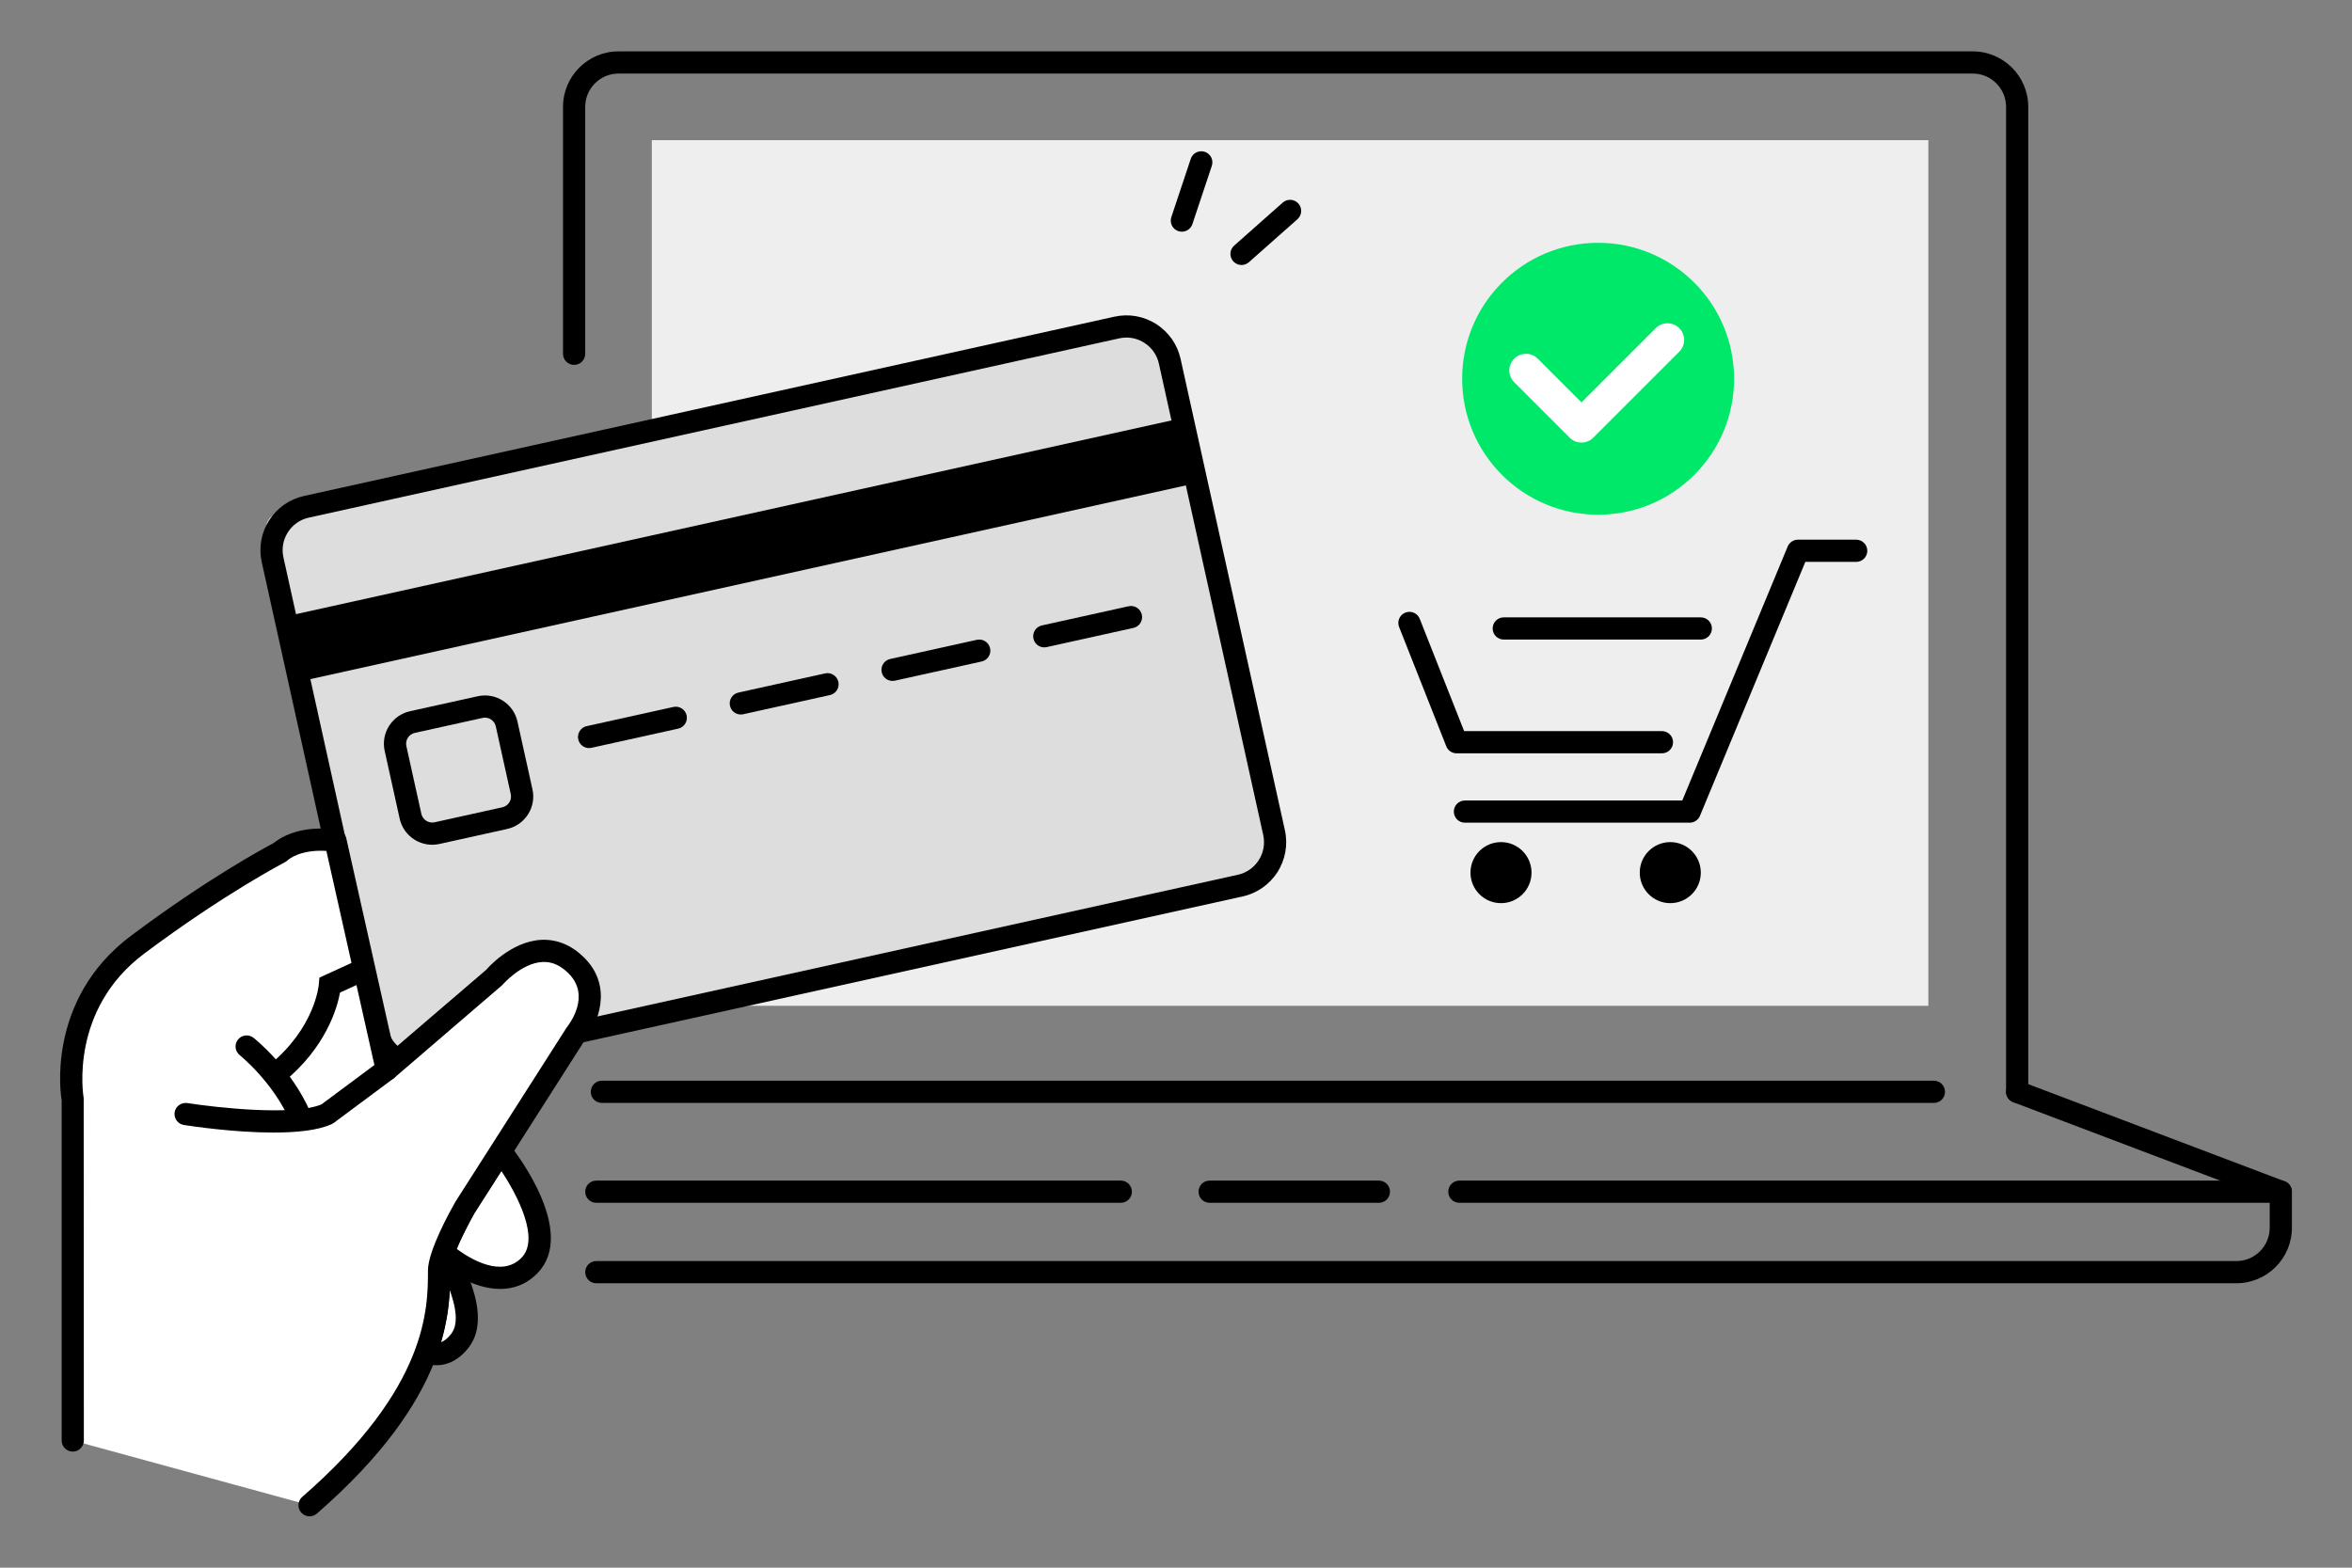 <?xml version="1.0" encoding="utf-8"?>
<!-- Generator: Adobe Illustrator 27.4.0, SVG Export Plug-In . SVG Version: 6.00 Build 0)  -->
<svg version="1.1" id="レイヤー_1" xmlns="http://www.w3.org/2000/svg" xmlns:xlink="http://www.w3.org/1999/xlink" x="0px"
	 y="0px" viewBox="0 0 300 200" style="enable-background:new 0 0 300 200;" xml:space="preserve">
<rect x="0" y="0" width="300" height="200" fill="#808080" stroke="none"/>
<style type="text/css">
	.st0{fill:#EEEEEE;}
	.st1{fill:#DDDDDD;}
	.st2{fill:#00E869;}
	.st3{fill:#FFFFFF;}
</style>
<g>
	<rect x="83.14" y="17.88" class="st0" width="162.824" height="110.437"/>
	<g>
		<path class="st1" d="M161.778,112.188L51.252,136.645c-1.078,0.239-2.146-0.442-2.385-1.521l-14.89-67.289
			c-0.239-1.078,0.442-2.146,1.521-2.385l110.526-24.457c1.078-0.239,2.146,0.442,2.385,1.521l14.89,67.289
			C163.537,110.881,162.856,111.949,161.778,112.188z"/>
		<path d="M53.588,137.407c-1.332,0-2.638-0.379-3.79-1.114c-1.593-1.015-2.696-2.591-3.105-4.438L33.386,71.717
			c-0.408-1.846-0.073-3.74,0.943-5.334c1.018-1.594,2.594-2.698,4.44-3.107l103.372-22.874c1.838-0.408,3.74-0.076,5.336,0.943
			c1.594,1.016,2.698,2.593,3.107,4.44l13.307,60.133c0.841,3.813-1.573,7.599-5.383,8.445h-0.001L55.134,137.236
			C54.62,137.349,54.103,137.407,53.588,137.407z M143.68,43.065c-0.308,0-0.619,0.033-0.928,0.102L39.38,66.041
			c-1.108,0.245-2.053,0.907-2.663,1.864c-0.61,0.957-0.812,2.093-0.566,3.201l13.307,60.134c0.245,1.109,0.907,2.057,1.864,2.666
			c0.953,0.608,2.092,0.81,3.2,0.564l103.373-22.872c2.286-0.506,3.735-2.782,3.23-5.069l-13.307-60.133
			c-0.245-1.108-0.907-2.053-1.864-2.663C145.264,43.292,144.479,43.065,143.68,43.065z"/>
		<rect x="36.106" y="65.909" transform="matrix(0.976 -0.216 0.216 0.976 -12.931 22.089)" width="116.808" height="8.494"/>
		<path d="M55.127,107.771c-1.947,0-3.708-1.352-4.148-3.329l-1.911-8.64c-0.245-1.108-0.044-2.244,0.566-3.201
			c0.61-0.957,1.556-1.619,2.663-1.865l8.642-1.911c1.112-0.241,2.245-0.044,3.201,0.566c0.955,0.61,1.618,1.556,1.864,2.663
			l1.911,8.642c0.245,1.108,0.044,2.245-0.566,3.202c-0.61,0.954-1.557,1.615-2.664,1.861l-8.64,1.914
			C55.737,107.737,55.43,107.771,55.127,107.771z M61.859,91.555c-0.102,0-0.206,0.011-0.308,0.035L52.909,93.5
			c-0.762,0.169-1.246,0.926-1.076,1.688l1.911,8.639c0.17,0.763,0.931,1.242,1.688,1.078l8.64-1.914
			c0.371-0.08,0.686-0.301,0.888-0.619c0.203-0.318,0.27-0.697,0.188-1.066l-1.911-8.642c-0.082-0.369-0.303-0.684-0.621-0.888
			C62.386,91.631,62.126,91.555,61.859,91.555z"/>
		<path d="M75.137,95.436c-0.65,0-1.235-0.449-1.381-1.11c-0.169-0.763,0.314-1.52,1.077-1.688l11.06-2.447
			c0.752-0.17,1.518,0.314,1.688,1.077c0.169,0.763-0.314,1.52-1.077,1.688l-11.06,2.447C75.342,95.425,75.238,95.436,75.137,95.436
			z M94.491,91.154c-0.65,0-1.235-0.449-1.381-1.11c-0.169-0.763,0.314-1.52,1.077-1.688l11.06-2.447
			c0.755-0.167,1.518,0.312,1.688,1.077c0.169,0.763-0.314,1.52-1.077,1.688l-11.06,2.447
			C94.695,91.143,94.592,91.154,94.491,91.154z M113.845,86.87c-0.65,0-1.235-0.449-1.381-1.11c-0.169-0.763,0.314-1.52,1.077-1.688
			l11.059-2.447c0.758-0.171,1.517,0.312,1.688,1.077c0.169,0.763-0.314,1.52-1.077,1.688l-11.059,2.447
			C114.05,86.859,113.946,86.87,113.845,86.87z M133.199,82.588c-0.65,0-1.235-0.449-1.381-1.11
			c-0.169-0.763,0.314-1.52,1.077-1.688l11.06-2.447c0.759-0.169,1.518,0.312,1.688,1.077c0.169,0.763-0.314,1.52-1.077,1.688
			l-11.06,2.447C133.403,82.577,133.3,82.588,133.199,82.588z"/>
	</g>
	<path d="M257.292,140.706c-0.783,0-1.416-0.633-1.416-1.416V13.632c0-2.342-1.905-4.248-4.248-4.248H78.893
		c-2.342,0-4.248,1.905-4.248,4.248v31.503c0,0.783-0.633,1.416-1.416,1.416s-1.416-0.633-1.416-1.416V13.632
		c0-3.903,3.176-7.079,7.079-7.079h172.735c3.903,0,7.079,3.176,7.079,7.079V139.29
		C258.707,140.073,258.074,140.706,257.292,140.706z"/>
	<path d="M285.255,163.714H76.061c-0.783,0-1.416-0.633-1.416-1.416c0-0.783,0.633-1.416,1.416-1.416h209.194
		c2.342,0,4.248-1.905,4.248-4.248v-3.186H186.144c-0.783,0-1.416-0.633-1.416-1.416c0-0.783,0.633-1.416,1.416-1.416h104.774
		c0.783,0,1.416,0.633,1.416,1.416v4.602C292.334,160.539,289.158,163.714,285.255,163.714z"/>
	<path d="M175.879,153.449h-21.592c-0.783,0-1.416-0.633-1.416-1.416c0-0.783,0.633-1.416,1.416-1.416h21.592
		c0.783,0,1.416,0.633,1.416,1.416C177.295,152.816,176.662,153.449,175.879,153.449z"/>
	<path d="M142.961,153.449h-66.9c-0.783,0-1.416-0.633-1.416-1.416c0-0.783,0.633-1.416,1.416-1.416h66.9
		c0.783,0,1.416,0.633,1.416,1.416C144.376,152.816,143.743,153.449,142.961,153.449z"/>
	<path d="M290.918,153.449c-0.167,0-0.336-0.03-0.502-0.091l-33.627-12.743c-0.731-0.277-1.099-1.095-0.823-1.825
		c0.279-0.733,1.094-1.09,1.827-0.824l33.627,12.743c0.731,0.277,1.099,1.095,0.823,1.825
		C292.027,153.1,291.489,153.449,290.918,153.449z"/>
	<path d="M246.673,140.706H76.769c-0.783,0-1.416-0.633-1.416-1.416s0.633-1.416,1.416-1.416h169.904
		c0.783,0,1.416,0.633,1.416,1.416S247.455,140.706,246.673,140.706z"/>
	<path d="M150.748,29.561c-0.148,0-0.299-0.024-0.448-0.073c-0.741-0.246-1.142-1.048-0.895-1.791l2.478-7.433
		c0.247-0.741,1.045-1.142,1.791-0.895c0.741,0.246,1.142,1.048,0.895,1.791l-2.478,7.433
		C151.893,29.186,151.341,29.561,150.748,29.561z"/>
	<path d="M158.358,33.808c-0.391,0-0.78-0.162-1.061-0.477c-0.518-0.585-0.463-1.481,0.122-1.999l6.194-5.486
		c0.585-0.516,1.478-0.462,1.999,0.122c0.519,0.585,0.463,1.481-0.122,1.999l-6.194,5.486
		C159.027,33.691,158.693,33.808,158.358,33.808z"/>
	<circle class="st2" cx="203.842" cy="48.321" r="17.344"/>
	<path class="st3" d="M201.719,56.462c-0.543,0-1.087-0.207-1.502-0.622l-7.079-7.079c-0.83-0.83-0.83-2.174,0-3.003
		c0.83-0.83,2.174-0.83,3.003,0l5.578,5.578l9.471-9.471c0.83-0.83,2.174-0.83,3.003,0c0.83,0.83,0.83,2.174,0,3.003L203.22,55.84
		C202.806,56.255,202.262,56.462,201.719,56.462z"/>
	<path d="M216.939,81.594h-25.132c-0.783,0-1.416-0.633-1.416-1.416c0-0.783,0.633-1.416,1.416-1.416h25.132
		c0.783,0,1.416,0.633,1.416,1.416C218.355,80.96,217.722,81.594,216.939,81.594z"/>
	<path d="M211.984,96.106H185.79c-0.581,0-1.103-0.355-1.316-0.896l-6.017-15.221c-0.288-0.726,0.069-1.549,0.796-1.836
		c0.723-0.286,1.549,0.066,1.836,0.796l5.663,14.325h25.231c0.783,0,1.416,0.633,1.416,1.416
		C213.4,95.473,212.766,96.106,211.984,96.106z"/>
	<path d="M215.524,104.956h-28.671c-0.783,0-1.416-0.633-1.416-1.416c0-0.783,0.633-1.416,1.416-1.416h27.725l13.442-32.399
		c0.22-0.53,0.736-0.874,1.308-0.874h7.433c0.783,0,1.416,0.633,1.416,1.416c0,0.783-0.633,1.416-1.416,1.416h-6.488l-13.442,32.399
		C216.612,104.61,216.096,104.956,215.524,104.956z"/>
	<circle cx="191.454" cy="111.327" r="3.894"/>
	<circle cx="213.045" cy="111.327" r="3.894"/>
	<g>
		<g>
			<path class="st3" d="M56.544,159.8c-0.322,0.881-0.541,1.689-0.541,2.263c0,2.465-0.066,5.962-1.644,10.36
				c0.328,0.176,2.406,1.15,4.358-1.452c2.703-3.604-2.124-11.15-2.124-11.15S56.569,159.81,56.544,159.8z"/>
			<path d="M55.705,174.172c-0.755,0-1.452-0.199-2.02-0.506c-0.615-0.332-0.896-1.065-0.66-1.723
				c1.441-4.013,1.561-7.204,1.561-9.881c0-0.705,0.199-1.579,0.628-2.749c0.264-0.719,1.043-1.106,1.778-0.857
				c0.053,0.019,0.153,0.058,0.203,0.083c0.242,0.113,0.447,0.293,0.59,0.517c0.548,0.857,5.262,8.498,2.063,12.762
				C58.548,173.556,57.035,174.172,55.705,174.172z M57.363,164.588c-0.098,1.786-0.372,4.06-1.131,6.651
				c0.398-0.144,0.863-0.465,1.352-1.117C58.533,168.857,58.115,166.629,57.363,164.588z"/>
		</g>
		<g>
			<path class="st3" d="M63.826,146.958l-4.52,7.081c0,0-1.821,3.192-2.758,5.752l0.045,0.03c0,0,6.725,6.017,10.973,1.593
				s-3.54-14.336-3.54-14.336L63.826,146.958z"/>
			<path d="M63.81,164.438c-3.177,0-6.411-1.997-8.162-3.562c-0.543-0.365-0.655-0.96-0.43-1.573
				c0.966-2.638,2.781-5.832,2.857-5.968l4.557-7.14c0.411-0.642,1.26-0.849,1.915-0.454l0.2,0.119
				c0.151,0.088,0.283,0.205,0.391,0.343c0.875,1.112,8.405,11.025,3.448,16.191C67.163,163.877,65.494,164.438,63.81,164.438z
				 M58.251,159.331c1.795,1.316,5.782,3.728,8.293,1.101c2.326-2.42-0.542-7.956-2.595-11.034l-3.45,5.404c0-0.003,0-0.003,0-0.003
				C60.502,154.798,59.174,157.141,58.251,159.331z"/>
		</g>
		<g>
			<path class="st3" d="M9.279,183.772v-43.42c0,0-2.124-12.035,8.259-19.822s18.17-11.799,18.17-11.799s2.124-2.183,7.079-1.475
				l6.548,29.202l13.628-11.681c0,0,5.486-6.548,10.501-1.652c3.956,3.863,0,8.731,0,8.731l-14.159,22.182
				c0,0-3.304,5.781-3.304,8.023c0,5.427-0.236,15.81-16.518,29.969"/>
			<path d="M39.484,193.447c-0.395,0-0.788-0.166-1.069-0.487c-0.513-0.589-0.451-1.485,0.14-1.997
				c16.032-13.943,16.032-24.045,16.032-28.901c0-2.492,2.906-7.707,3.49-8.727l14.195-22.239c0.411-0.528,3.123-4.107,0.205-6.958
				c-1.029-1.004-2.092-1.471-3.28-1.41c-2.722,0.13-5.124,2.934-5.149,2.962l-13.789,11.844c-0.377,0.321-0.895,0.42-1.367,0.268
				c-0.471-0.158-0.827-0.55-0.935-1.034l-6.327-28.212c-3.378-0.207-4.857,1.117-4.924,1.181c-0.097,0.091-0.227,0.191-0.347,0.252
				c-0.076,0.039-7.816,4.06-17.971,11.675c-9.531,7.148-7.791,17.989-7.713,18.445l0.021,43.662c0,0.783-0.633,1.416-1.416,1.416
				s-1.416-0.633-1.416-1.416v-43.419c-0.072-0.279-2.128-12.74,8.826-20.956c9.676-7.256,17.024-11.216,18.213-11.841
				c0.72-0.603,3.309-2.381,8.087-1.701c0.582,0.083,1.052,0.517,1.181,1.092l6.034,26.904l11.84-10.149c0,0,0,0-0.001,0
				c-0.025,0,3.045-3.603,7.003-3.8c1.976-0.088,3.802,0.644,5.409,2.212c3.859,3.769,1.759,8.606,0.109,10.636l-14.065,22.048
				c-1.258,2.21-3.081,5.979-3.081,7.265c0,5.274,0,16.249-17.006,31.036C40.144,193.334,39.814,193.447,39.484,193.447z"/>
		</g>
		<path d="M38.305,143.892c-0.548,0-1.067-0.318-1.3-0.852c-2.182-5.016-6.381-8.387-6.424-8.423
			c-0.611-0.484-0.715-1.374-0.23-1.988c0.485-0.608,1.374-0.713,1.987-0.232c0.194,0.155,4.79,3.827,7.263,9.516
			c0.312,0.716-0.017,1.551-0.734,1.864C38.684,143.853,38.494,143.892,38.305,143.892z"/>
		<path d="M35.268,138.361c-0.412,0-0.819-0.177-1.099-0.523c-0.494-0.606-0.402-1.496,0.203-1.991
			c5.774-4.704,6.279-10.069,6.297-10.295l0.068-0.824l5.001-2.298c0.719-0.326,1.553-0.011,1.878,0.697
			c0.326,0.711,0.014,1.551-0.697,1.875l-3.548,1.626c-0.369,1.988-1.806,7.013-7.209,11.415
			C35.898,138.256,35.582,138.361,35.268,138.361z"/>
		<path d="M34.883,144.486c-5.084,0-10.525-0.824-11.431-0.965c-0.772-0.122-1.3-0.849-1.177-1.62
			c0.122-0.772,0.857-1.283,1.619-1.178c3.58,0.567,13.548,1.681,17.112,0.169l7.484-5.569c0.625-0.467,1.511-0.337,1.98,0.29
			c0.467,0.628,0.337,1.515-0.29,1.983l-7.61,5.663c-0.077,0.058-0.163,0.108-0.252,0.149
			C40.559,144.221,37.779,144.486,34.883,144.486z"/>
	</g>
</g>
</svg>
